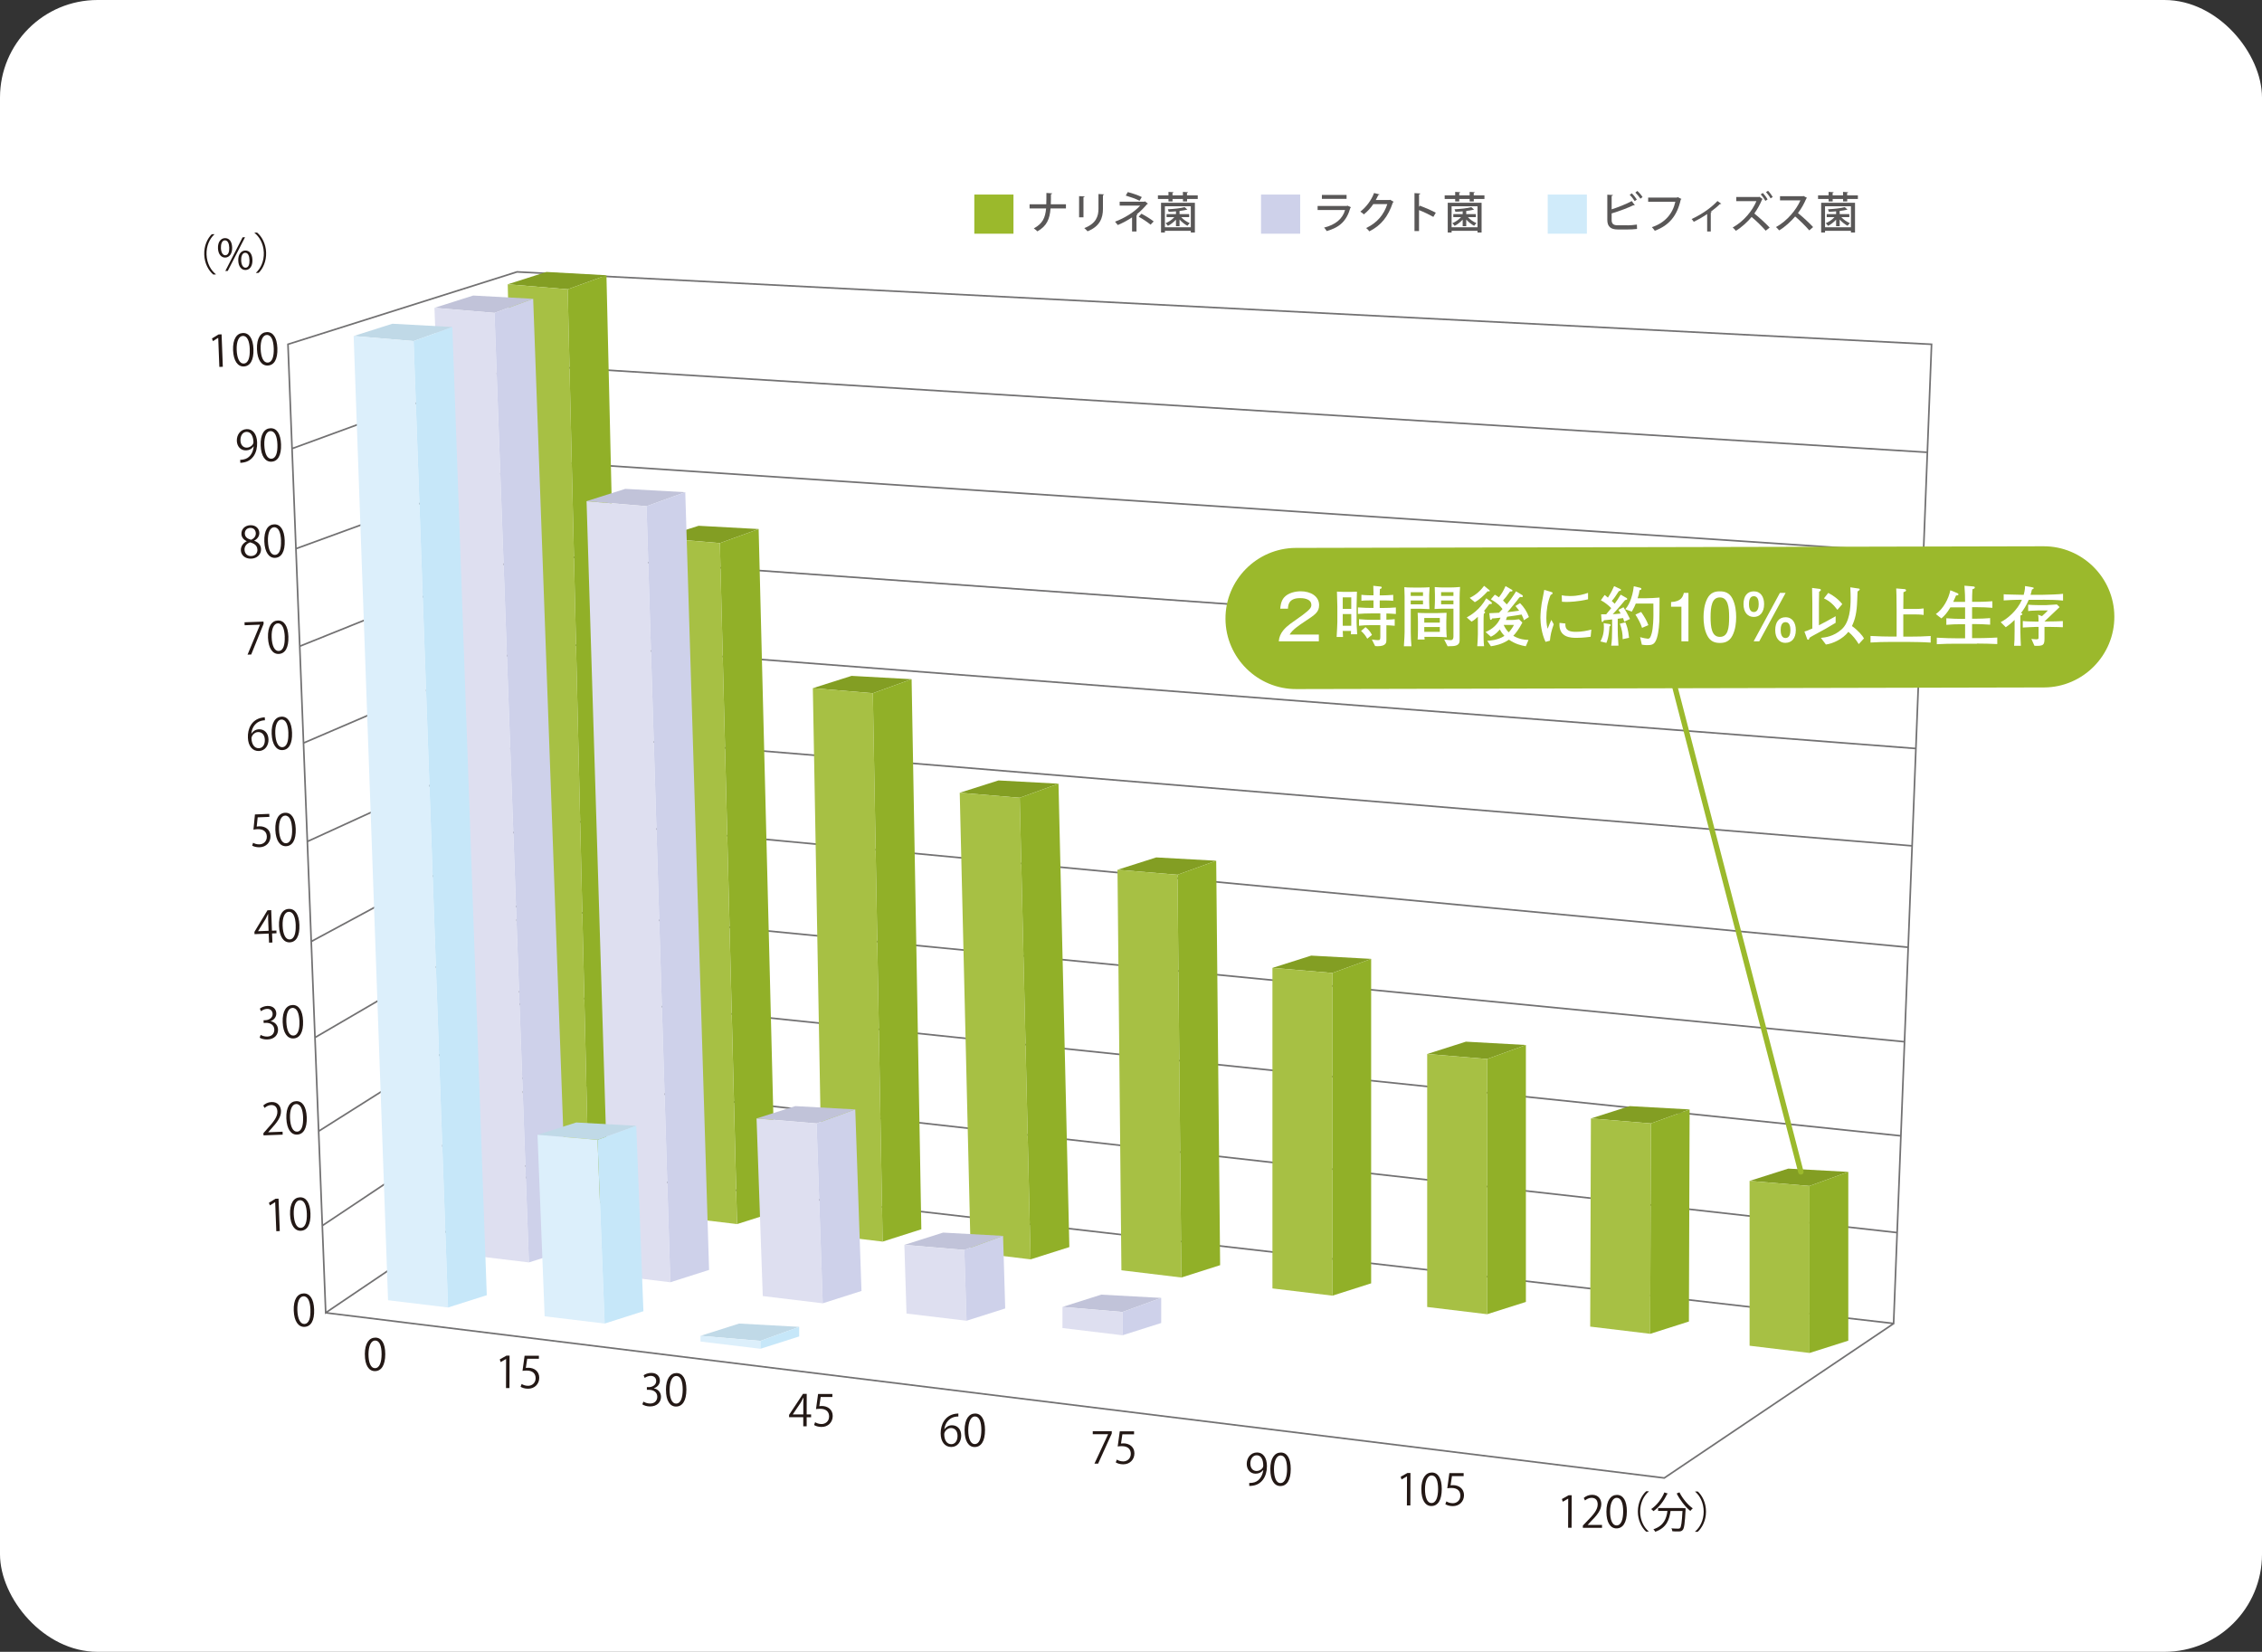 <?xml version="1.0" encoding="UTF-8"?> <svg xmlns="http://www.w3.org/2000/svg" id="_レイヤー_1" viewBox="0 0 443.64 324"><rect x="0" y="0" width="443.64" height="324" fill="#333333" stroke="none"/><defs><style>.cls-1{fill:#a7c044;}.cls-1,.cls-2,.cls-3,.cls-4,.cls-5,.cls-6,.cls-7,.cls-8,.cls-9,.cls-10,.cls-11,.cls-12,.cls-13,.cls-14{stroke-width:0px;}.cls-2{fill:#231815;}.cls-15{stroke:#727172;stroke-width:.32px;}.cls-15,.cls-16{fill:none;stroke-miterlimit:10;}.cls-3{fill:#9bb92c;}.cls-4{fill:#ced1ea;}.cls-5{fill:#dedff0;}.cls-6{fill:#fff;}.cls-7{fill:#595757;}.cls-16{stroke:#9bb92c;stroke-linecap:round;stroke-width:1.06px;}.cls-8{fill:#c0d9e7;}.cls-9{fill:#839e23;}.cls-10{fill:#c1c3d9;}.cls-11{fill:#91b028;}.cls-12{fill:#dceffb;}.cls-13{fill:#d0ebfa;}.cls-14{fill:#c6e7f9;}</style></defs><rect class="cls-6" width="443.64" height="324" rx="19.13" ry="19.13"></rect><path class="cls-15" d="m371.4,259.61l-44.99,30.29-262.52-32.4m34.71-46.45l273.47,30.72m-273.47-47.56l274.18,28.58m-272.53-45.09l273.22,26.63m-272.07-44.3l272.77,25.77m-270.46-42.28l271.2,22.38M101.42,125.67l274.23,21.14M101.42,108.52l274.94,19.64M101.42,90.17l275.68,18.35M101.42,71.51l276.42,17.2M105.98,211.88l-42.75,28.52m41.98-45.5l-42.71,26.98m42.71-43.7l-43.42,25.32m44.18-43.04l-44.92,24.21m44.15-40.16l-44.92,20.55m43.43-38.29l-44.18,18.97m44.18-37.06l-44.92,18.08m44.92-35.81l-45.66,16.67m44.15-36.07l-44.92,16.44m48.68,141.08l-42.08,28.42-7.4-189.96,44.92-14.2,277.43,14.2-7.44,192.06-274.28-31.55"></path><polygon class="cls-9" points="111.34 56.74 99.58 55.76 107.17 53.34 118.94 53.99 111.34 56.74"></polygon><polygon class="cls-1" points="103.79 235.2 115.56 236.62 111.34 56.74 99.58 55.76 103.79 235.2"></polygon><polygon class="cls-11" points="123.15 234.21 115.56 236.62 111.34 56.74 118.94 53.99 123.15 234.21"></polygon><polygon class="cls-9" points="141.19 106.53 129.43 105.54 137.02 103.13 148.79 103.77 141.19 106.53"></polygon><polygon class="cls-1" points="132.79 238.69 144.55 240.1 141.19 106.53 129.43 105.54 132.79 238.69"></polygon><polygon class="cls-11" points="152.15 237.69 144.56 240.1 141.19 106.53 148.79 103.77 152.15 237.69"></polygon><polygon class="cls-9" points="171.19 135.97 159.42 134.98 167.02 132.57 178.78 133.22 171.19 135.97"></polygon><polygon class="cls-1" points="161.34 242.12 173.11 243.54 171.19 135.97 159.42 134.98 161.34 242.12"></polygon><polygon class="cls-11" points="180.7 241.12 173.11 243.54 171.19 135.97 178.79 133.22 180.7 241.12"></polygon><polygon class="cls-9" points="200 156.48 188.24 155.49 195.83 153.08 207.6 153.72 200 156.48"></polygon><polygon class="cls-1" points="190.37 245.6 202.13 247.02 200 156.48 188.23 155.49 190.37 245.6"></polygon><polygon class="cls-11" points="209.73 244.61 202.13 247.02 200 156.48 207.6 153.72 209.73 244.61"></polygon><polygon class="cls-9" points="230.94 171.58 219.17 170.6 226.77 168.18 238.53 168.83 230.94 171.58"></polygon><polygon class="cls-1" points="219.94 249.16 231.7 250.58 230.94 171.58 219.17 170.6 219.94 249.16"></polygon><polygon class="cls-11" points="239.3 248.16 231.7 250.58 230.94 171.58 238.53 168.83 239.3 248.16"></polygon><polygon class="cls-9" points="261.33 190.84 249.56 189.85 257.16 187.44 268.92 188.08 261.33 190.84"></polygon><polygon class="cls-1" points="249.56 252.72 261.33 254.14 261.33 190.84 249.56 189.85 249.56 252.72"></polygon><polygon class="cls-11" points="268.92 251.72 261.33 254.14 261.33 190.84 268.92 188.08 268.92 251.72"></polygon><polygon class="cls-9" points="291.67 207.72 279.91 206.74 287.5 204.32 299.27 204.97 291.67 207.72"></polygon><polygon class="cls-1" points="279.91 256.36 291.67 257.78 291.67 207.72 279.91 206.74 279.91 256.36"></polygon><polygon class="cls-11" points="299.27 255.37 291.67 257.78 291.67 207.72 299.27 204.97 299.27 255.37"></polygon><polygon class="cls-9" points="323.79 220.36 312.02 219.38 319.62 216.96 331.38 217.61 323.79 220.36"></polygon><polygon class="cls-1" points="311.88 260.21 323.64 261.62 323.79 220.36 312.02 219.38 311.88 260.21"></polygon><polygon class="cls-11" points="331.24 259.21 323.64 261.63 323.79 220.36 331.38 217.61 331.24 259.21"></polygon><polygon class="cls-9" points="354.9 232.62 343.14 231.63 350.73 229.22 362.5 229.86 354.9 232.62"></polygon><polygon class="cls-1" points="343.14 263.96 354.9 265.38 354.9 232.62 343.14 231.63 343.14 263.96"></polygon><polygon class="cls-11" points="362.5 262.97 354.9 265.38 354.9 232.62 362.5 229.86 362.5 262.97"></polygon><polygon class="cls-10" points="96.98 61.37 85.21 60.38 92.81 57.97 104.57 58.61 96.98 61.37"></polygon><polygon class="cls-5" points="91.96 246.2 103.73 247.62 96.98 61.37 85.21 60.38 91.96 246.2"></polygon><polygon class="cls-4" points="111.32 245.21 103.73 247.62 96.98 61.37 104.57 58.61 111.32 245.21"></polygon><polygon class="cls-10" points="126.8 99.29 115.04 98.3 122.63 95.89 134.4 96.54 126.8 99.29"></polygon><polygon class="cls-5" points="119.71 250.09 131.47 251.51 126.8 99.29 115.04 98.31 119.71 250.09"></polygon><polygon class="cls-4" points="139.07 249.09 131.47 251.51 126.8 99.29 134.4 96.54 139.07 249.09"></polygon><polygon class="cls-10" points="160.15 220.36 148.38 219.38 155.98 216.96 167.74 217.61 160.15 220.36"></polygon><polygon class="cls-5" points="149.6 254.22 161.36 255.64 160.15 220.36 148.38 219.38 149.6 254.22"></polygon><polygon class="cls-4" points="168.96 253.22 161.36 255.64 160.15 220.36 167.74 217.61 168.96 253.22"></polygon><polygon class="cls-10" points="189.13 245.17 177.37 244.18 184.96 241.77 196.73 242.41 189.13 245.17"></polygon><polygon class="cls-5" points="177.79 257.65 189.56 259.06 189.13 245.17 177.37 244.18 177.79 257.65"></polygon><polygon class="cls-4" points="197.15 256.65 189.56 259.06 189.13 245.17 196.73 242.41 197.15 256.65"></polygon><polygon class="cls-10" points="220.15 257.34 208.38 256.35 215.98 253.94 227.74 254.58 220.15 257.34"></polygon><polygon class="cls-5" points="208.38 260.49 220.15 261.91 220.15 257.34 208.38 256.35 208.38 260.49"></polygon><polygon class="cls-4" points="227.74 259.5 220.15 261.91 220.15 257.34 227.74 254.58 227.74 259.5"></polygon><polygon class="cls-8" points="81.12 66.9 69.36 65.91 76.95 63.5 88.72 64.14 81.12 66.9"></polygon><polygon class="cls-12" points="76.11 255.04 87.87 256.46 81.12 66.9 69.36 65.91 76.11 255.04"></polygon><polygon class="cls-14" points="95.47 254.05 87.87 256.46 81.12 66.9 88.72 64.14 95.47 254.05"></polygon><polygon class="cls-8" points="117.19 223.57 105.42 222.59 113.02 220.17 124.78 220.82 117.19 223.57"></polygon><polygon class="cls-12" points="106.82 258.19 118.59 259.61 117.19 223.57 105.42 222.59 106.82 258.19"></polygon><polygon class="cls-14" points="126.19 257.19 118.59 259.61 117.19 223.57 124.79 220.82 126.19 257.19"></polygon><polygon class="cls-8" points="149.14 263.01 137.38 262.02 144.97 259.61 156.74 260.26 149.14 263.01"></polygon><polygon class="cls-12" points="137.38 263.14 149.14 264.56 149.14 263.01 137.38 262.02 137.38 263.14"></polygon><polygon class="cls-14" points="156.74 262.14 149.14 264.56 149.14 263.01 156.74 260.26 156.74 262.14"></polygon><path class="cls-2" d="m71.55,265.67c0-2.23.88-3.3,2.07-3.3,1.21,0,1.94,1.14,1.94,3.23,0,2.21-.78,3.35-2.05,3.34-1.16,0-1.96-1.14-1.95-3.27Zm3.29-.04c0-1.59-.38-2.69-1.27-2.69-.76,0-1.29,1.01-1.3,2.68,0,1.67.46,2.74,1.26,2.74.94,0,1.3-1.22,1.31-2.73Z"></path><path class="cls-2" d="m99.24,272.27l.02-5.7h-.02l-1.05.6-.17-.53,1.32-.74h.6s-.02,6.37-.02,6.37h-.69Z"></path><path class="cls-2" d="m105.69,265.92v.59s-2.29,0-2.29,0l-.27,1.8c.14-.02.27-.03.49-.03,1.13,0,2.14.68,2.14,1.96,0,1.26-.94,2.16-2.2,2.15-.64,0-1.17-.19-1.46-.38l.21-.55c.24.16.7.36,1.26.36.8,0,1.49-.58,1.48-1.5,0-.88-.56-1.49-1.75-1.49-.34,0-.6.02-.82.06l.41-2.97h2.8Z"></path><path class="cls-2" d="m128.26,272.33c.75.13,1.38.74,1.38,1.65,0,1.01-.74,1.89-2.16,1.89-.64,0-1.21-.21-1.5-.41l.21-.54c.23.15.74.38,1.3.38,1.07,0,1.42-.74,1.42-1.33,0-.93-.79-1.36-1.62-1.36h-.42s0-.53,0-.53h.42c.61,0,1.4-.38,1.41-1.18,0-.55-.33-1.03-1.09-1.03-.47,0-.91.23-1.17.41l-.21-.52c.31-.24.9-.47,1.51-.47,1.16,0,1.68.74,1.68,1.51,0,.65-.42,1.24-1.16,1.5v.03Z"></path><path class="cls-2" d="m130.61,272.62c0-2.23.88-3.3,2.07-3.3,1.21,0,1.94,1.14,1.94,3.23,0,2.21-.78,3.35-2.05,3.34-1.16,0-1.96-1.14-1.95-3.27Zm3.29-.04c0-1.59-.38-2.69-1.27-2.69-.76,0-1.29,1.01-1.3,2.68,0,1.67.46,2.74,1.26,2.74.94,0,1.3-1.22,1.31-2.73Z"></path><path class="cls-2" d="m158.21,279.77h-.67s0-1.79,0-1.79h-2.78s0-.46,0-.46l2.73-4.12h.73s-.01,4.04-.01,4.04h.87s0,.55,0,.55h-.87s0,1.78,0,1.78Zm-2.73-2.34h2.07s0-2.25,0-2.25c0-.35.02-.69.04-1.02h-.03c-.2.39-.35.66-.51.95l-1.56,2.31v.02Z"></path><path class="cls-2" d="m163.25,273.42v.59s-2.29,0-2.29,0l-.27,1.8c.14-.02.27-.03.49-.03,1.13,0,2.14.68,2.14,1.96,0,1.26-.94,2.16-2.2,2.15-.64,0-1.17-.19-1.46-.38l.21-.55c.24.16.7.36,1.26.36.8,0,1.49-.58,1.48-1.5,0-.88-.56-1.49-1.75-1.49-.34,0-.6.02-.82.06l.41-2.97h2.8Z"></path><path class="cls-2" d="m185.23,280.34c.29-.42.81-.78,1.49-.78,1.08,0,1.8.81,1.8,2.04,0,1.17-.72,2.22-1.96,2.22-1.24,0-2.07-1.03-2.07-2.68,0-1.71.81-3.49,2.87-3.83.24-.03.45-.06.6-.06v.59c-1.76,0-2.61,1.28-2.75,2.5h.03Zm2.57,1.31c0-.98-.52-1.55-1.29-1.55-.75,0-1.32.73-1.32,1.2,0,1.17.5,1.97,1.38,1.97.74,0,1.23-.66,1.23-1.62Z"></path><path class="cls-2" d="m189.18,280.56c0-2.23.88-3.3,2.07-3.3,1.21,0,1.94,1.14,1.94,3.23,0,2.21-.78,3.35-2.05,3.34-1.16,0-1.96-1.14-1.95-3.27Zm3.29-.04c0-1.59-.38-2.69-1.27-2.69-.76,0-1.29,1.01-1.3,2.68,0,1.67.46,2.74,1.26,2.74.94,0,1.3-1.22,1.31-2.73Z"></path><path class="cls-2" d="m214.32,280.72h3.73s0,.46,0,.46l-2.68,5.91h-.72s2.68-5.76,2.68-5.76v-.02h-3.01s0-.59,0-.59Z"></path><path class="cls-2" d="m222.42,280.75v.59s-2.29,0-2.29,0l-.27,1.8c.14-.02.27-.03.49-.03,1.13,0,2.14.68,2.14,1.96,0,1.26-.94,2.16-2.2,2.15-.64,0-1.17-.19-1.46-.38l.21-.55c.24.16.7.36,1.26.36.8,0,1.49-.58,1.48-1.5,0-.88-.56-1.49-1.75-1.49-.34,0-.6.02-.82.06l.41-2.97h2.8Z"></path><path class="cls-2" d="m247.73,288.36c-.35.44-.84.7-1.46.7-1.09,0-1.76-.85-1.75-1.93,0-1.16.77-2.23,2.02-2.23,1.19,0,1.94,1.04,1.94,2.67,0,2.12-1.08,3.58-2.71,3.83-.3.05-.57.07-.76.06v-.59c.18.02.38,0,.66-.04,1.07-.15,1.88-1.02,2.1-2.47h-.03Zm-2.5-1.27c0,.86.48,1.44,1.21,1.44.69,0,1.32-.52,1.32-1.03,0-1.22-.44-2.05-1.29-2.05-.74,0-1.24.69-1.25,1.65Z"></path><path class="cls-2" d="m249.14,288.21c0-2.23.88-3.3,2.07-3.3,1.21,0,1.94,1.14,1.94,3.23,0,2.21-.78,3.35-2.05,3.34-1.16,0-1.96-1.14-1.95-3.27Zm3.29-.04c0-1.59-.38-2.69-1.27-2.69-.76,0-1.29,1.01-1.3,2.68,0,1.67.46,2.74,1.26,2.74.94,0,1.3-1.22,1.31-2.73Z"></path><path class="cls-2" d="m275.93,295.29l.02-5.7h-.02l-1.05.6-.17-.53,1.32-.74h.6s-.02,6.37-.02,6.37h-.69Z"></path><path class="cls-2" d="m278.76,292.13c0-2.23.88-3.3,2.07-3.3,1.21,0,1.94,1.14,1.94,3.23,0,2.21-.78,3.35-2.05,3.34-1.16,0-1.96-1.14-1.95-3.27Zm3.29-.04c0-1.59-.38-2.69-1.27-2.69-.76,0-1.29,1.01-1.3,2.68,0,1.67.46,2.74,1.26,2.74.94,0,1.3-1.22,1.31-2.73Z"></path><path class="cls-2" d="m287.06,288.95v.59s-2.29,0-2.29,0l-.27,1.8c.14-.02.27-.03.49-.03,1.13,0,2.14.68,2.14,1.96,0,1.26-.94,2.16-2.2,2.15-.64,0-1.17-.19-1.46-.38l.21-.55c.24.16.7.36,1.26.36.8,0,1.49-.58,1.48-1.5,0-.88-.56-1.49-1.75-1.49-.34,0-.6.02-.82.06l.41-2.97h2.8Z"></path><path class="cls-2" d="m307.55,299.66l.02-5.7h-.02l-1.05.6-.17-.53,1.32-.74h.6s-.02,6.37-.02,6.37h-.69Z"></path><path class="cls-2" d="m314.21,299.68h-3.77s0-.44,0-.44l.62-.65c1.52-1.53,2.28-2.45,2.29-3.49,0-.68-.29-1.31-1.21-1.31-.51,0-.97.28-1.28.52l-.24-.49c.39-.35.97-.62,1.65-.62,1.28,0,1.79.94,1.79,1.82,0,1.2-.85,2.21-2.17,3.54l-.5.53v.02h2.81s0,.59,0,.59Z"></path><path class="cls-2" d="m315.06,296.52c0-2.23.88-3.3,2.07-3.3,1.21,0,1.94,1.14,1.94,3.23,0,2.21-.78,3.35-2.05,3.34-1.16,0-1.96-1.14-1.96-3.27Zm3.29-.04c0-1.59-.38-2.69-1.27-2.69-.76,0-1.29,1.01-1.3,2.68,0,1.67.46,2.74,1.26,2.74.94,0,1.3-1.22,1.31-2.73Z"></path><path class="cls-2" d="m323.37,292.56c-.93.77-1.69,2.19-1.69,3.91,0,1.76.77,3.16,1.67,3.91v.04h-.51c-.86-.78-1.62-2.21-1.61-3.96s.77-3.18,1.63-3.95h.51v.04Z"></path><path class="cls-2" d="m327.16,292.97c-.03.06-.09.08-.2.08-.6,1.34-1.59,2.6-2.67,3.36-.1-.11-.3-.31-.45-.41,1.06-.71,2.04-1.94,2.59-3.27l.73.25Zm2.97,2.85h.14s.32.03.32.03c0,.06,0,.14,0,.2-.14,2.75-.27,3.73-.57,4.05-.24.27-.49.3-1.01.29-.29,0-.66,0-1.02-.04,0-.17-.08-.41-.19-.57.58.05,1.13.06,1.33.06.18,0,.28-.02.37-.11.22-.22.36-1.1.48-3.36h-2.34c-.23,1.62-.71,3.27-3,4.08-.08-.14-.23-.37-.36-.49,2.06-.68,2.55-2.11,2.75-3.6h-1.83s0-.57,0-.57h4.93Zm-.74-3.1c.56,1.17,1.67,2.49,2.61,3.14-.15.12-.37.35-.48.51-.95-.76-2.04-2.16-2.68-3.43l.54-.22Z"></path><path class="cls-2" d="m332.45,300.41c.93-.77,1.69-2.19,1.69-3.9,0-1.76-.77-3.16-1.67-3.92v-.04h.51c.86.78,1.62,2.21,1.61,3.96,0,1.75-.77,3.18-1.63,3.95h-.51v-.04Z"></path><path class="cls-2" d="m42.04,45.98c-.9.81-1.6,2.26-1.53,3.97.07,1.76.9,3.13,1.83,3.84v.04s-.51.02-.51.02c-.89-.74-1.71-2.14-1.77-3.89-.07-1.75.64-3.21,1.47-4.01l.51-.02v.04Z"></path><path class="cls-2" d="m45.53,48.5c.05,1.32-.58,1.99-1.33,2.02-.73.03-1.4-.57-1.45-1.82-.05-1.27.59-1.96,1.34-1.99.86-.03,1.39.64,1.44,1.8Zm-2.2.17c.03.77.33,1.42.87,1.4.58-.02.79-.7.76-1.51-.03-.76-.27-1.44-.87-1.42-.58.02-.79.8-.76,1.53Zm1.34,4.47l-.48.02,3.39-6.61.48-.02-3.39,6.61Zm4.84-2.19c.05,1.32-.58,1.98-1.33,2.01-.73.03-1.4-.57-1.45-1.82-.05-1.27.59-1.97,1.34-2,.86-.03,1.39.65,1.44,1.82Zm-2.21.13c.03.81.34,1.45.87,1.43.59-.02.79-.69.76-1.51-.03-.76-.26-1.44-.86-1.42-.57.02-.8.77-.77,1.5Z"></path><path class="cls-2" d="m50.21,53.49c.9-.81,1.6-2.25,1.53-3.97-.07-1.76-.9-3.13-1.83-3.84v-.04s.51-.02.51-.02c.9.74,1.71,2.14,1.77,3.89.07,1.75-.63,3.21-1.47,4.01l-.51.02v-.04Z"></path><path class="cls-2" d="m43.02,71.97l-.22-5.7h-.02s-1.02.64-1.02.64l-.19-.52,1.29-.79.6-.02.24,6.36-.69.03Z"></path><path class="cls-2" d="m45.71,68.7c-.08-2.23.74-3.34,1.93-3.38,1.21-.05,1.99,1.06,2.07,3.14.08,2.21-.65,3.38-1.91,3.42-1.15.04-2-1.06-2.09-3.19Zm3.28-.18c-.06-1.59-.48-2.67-1.38-2.63-.76.03-1.25,1.06-1.19,2.73.06,1.67.57,2.72,1.37,2.69.94-.04,1.25-1.27,1.19-2.78Z"></path><path class="cls-2" d="m50.4,68.52c-.08-2.23.74-3.34,1.93-3.38,1.21-.05,1.99,1.06,2.07,3.14.08,2.21-.64,3.38-1.91,3.42-1.16.04-2.01-1.06-2.09-3.19Zm3.29-.18c-.06-1.59-.48-2.67-1.38-2.64-.76.03-1.25,1.06-1.19,2.73.06,1.67.57,2.72,1.37,2.69.94-.04,1.25-1.27,1.2-2.78Z"></path><path class="cls-2" d="m49.71,87.58c-.33.46-.81.74-1.43.76-1.09.04-1.79-.78-1.83-1.86-.04-1.16.68-2.26,1.93-2.31,1.19-.05,1.98.96,2.05,2.58.08,2.11-.93,3.62-2.55,3.94-.29.06-.57.09-.75.09l-.02-.59c.18.01.38-.02.65-.07,1.07-.19,1.84-1.09,2-2.55h-.03Zm-2.55-1.17c.03.86.54,1.42,1.27,1.39.69-.03,1.3-.58,1.28-1.09-.05-1.22-.53-2.03-1.37-2-.74.03-1.21.74-1.18,1.7Z"></path><path class="cls-2" d="m51.12,87.38c-.08-2.23.74-3.34,1.93-3.38,1.21-.05,1.99,1.06,2.07,3.14.08,2.21-.64,3.38-1.91,3.42-1.16.04-2.01-1.06-2.09-3.19Zm3.29-.18c-.06-1.59-.49-2.67-1.38-2.64-.76.03-1.25,1.06-1.19,2.73.06,1.67.57,2.72,1.37,2.69.94-.04,1.25-1.27,1.2-2.78Z"></path><path class="cls-2" d="m48.4,106.15c-.7-.31-1.03-.85-1.05-1.4-.04-.99.71-1.69,1.74-1.73,1.16-.04,1.74.72,1.77,1.48.02.54-.25,1.15-.99,1.54v.03c.8.3,1.3.85,1.33,1.62.04,1.08-.81,1.85-1.93,1.89-1.21.05-1.99-.7-2.03-1.62-.03-.82.44-1.44,1.16-1.8v-.03Zm2.08,1.66c-.03-.8-.58-1.19-1.43-1.43-.74.27-1.12.83-1.09,1.46.03.72.53,1.26,1.3,1.23.82-.03,1.25-.6,1.23-1.26Zm-2.46-3.15c.02.68.52,1.03,1.23,1.22.54-.23.94-.68.92-1.28-.02-.54-.34-1.08-1.09-1.05-.74.03-1.08.56-1.06,1.11Z"></path><path class="cls-2" d="m51.84,106.23c-.08-2.23.74-3.34,1.93-3.38,1.21-.05,1.99,1.06,2.07,3.15.08,2.21-.65,3.38-1.91,3.42-1.15.04-2-1.06-2.09-3.19Zm3.28-.18c-.06-1.59-.48-2.67-1.38-2.63-.76.03-1.25,1.06-1.19,2.73.06,1.67.57,2.72,1.37,2.69.94-.04,1.25-1.27,1.19-2.78Z"></path><path class="cls-2" d="m47.95,122.06l3.73-.14.02.45-2.43,6.01-.72.03,2.44-5.86v-.02s-3.01.11-3.01.11l-.02-.59Z"></path><path class="cls-2" d="m52.56,125.09c-.08-2.23.74-3.34,1.93-3.38,1.21-.05,1.99,1.06,2.07,3.14.08,2.21-.65,3.38-1.91,3.42-1.15.04-2-1.06-2.09-3.19Zm3.29-.18c-.06-1.59-.48-2.67-1.38-2.64-.76.03-1.25,1.06-1.19,2.73.06,1.67.57,2.72,1.37,2.69.94-.04,1.25-1.27,1.19-2.78Z"></path><path class="cls-2" d="m49.32,143.89c.27-.44.78-.81,1.46-.84,1.08-.04,1.83.74,1.88,1.96.04,1.16-.63,2.25-1.87,2.3-1.24.05-2.11-.95-2.17-2.6-.07-1.71.66-3.52,2.72-3.94.24-.04.45-.08.59-.08l.03.59c-1.77.07-2.56,1.38-2.66,2.61h.03Zm2.62,1.2c-.04-.98-.59-1.53-1.35-1.5-.75.03-1.29.78-1.27,1.26.05,1.16.58,1.94,1.46,1.91.74-.03,1.2-.71,1.16-1.67Z"></path><path class="cls-2" d="m53.28,143.95c-.08-2.23.74-3.34,1.93-3.38,1.21-.05,1.99,1.06,2.07,3.14.08,2.21-.65,3.38-1.91,3.42-1.15.04-2-1.06-2.09-3.19Zm3.28-.18c-.06-1.59-.48-2.67-1.38-2.63-.76.03-1.25,1.06-1.19,2.73.06,1.67.57,2.72,1.37,2.69.94-.04,1.25-1.27,1.19-2.79Z"></path><path class="cls-2" d="m52.81,159.64l.02.59-2.29.09-.19,1.81c.14-.02.27-.04.49-.05,1.13-.04,2.17.59,2.21,1.87.05,1.26-.85,2.19-2.11,2.24-.64.02-1.18-.14-1.48-.32l.18-.56c.24.15.72.33,1.27.31.8-.03,1.46-.64,1.42-1.56-.03-.87-.62-1.46-1.81-1.42-.34.01-.6.05-.81.09l.29-2.98,2.79-.11Z"></path><path class="cls-2" d="m54,162.8c-.08-2.22.74-3.34,1.93-3.38,1.21-.05,1.99,1.06,2.07,3.14.08,2.21-.65,3.38-1.91,3.42-1.15.04-2-1.06-2.09-3.19Zm3.29-.18c-.06-1.59-.48-2.67-1.38-2.64-.76.03-1.25,1.06-1.19,2.73.06,1.67.57,2.72,1.37,2.69.94-.04,1.25-1.27,1.2-2.78Z"></path><path class="cls-2" d="m53.44,184.87l-.67.03-.07-1.78-2.78.11-.02-.45,2.56-4.23.73-.03.15,4.03.87-.03.02.54-.87.03.07,1.78Zm-2.82-2.22l2.06-.08-.09-2.26c-.01-.35,0-.69,0-1.02h-.03c-.18.4-.32.68-.47.97l-1.47,2.37v.02Z"></path><path class="cls-2" d="m54.72,181.66c-.09-2.22.74-3.34,1.93-3.38,1.21-.05,1.99,1.06,2.07,3.14.08,2.21-.65,3.38-1.91,3.42-1.15.04-2-1.06-2.09-3.19Zm3.28-.18c-.06-1.59-.48-2.67-1.38-2.63-.76.03-1.25,1.06-1.19,2.73.06,1.67.57,2.72,1.37,2.69.94-.04,1.25-1.27,1.19-2.79Z"></path><path class="cls-2" d="m53.08,200.32c.75.1,1.41.68,1.45,1.6.04,1.01-.66,1.92-2.08,1.97-.64.03-1.22-.16-1.52-.35l.19-.55c.24.14.75.35,1.31.33,1.07-.04,1.39-.8,1.37-1.39-.04-.94-.84-1.33-1.67-1.3l-.42.02-.02-.53.42-.02c.61-.02,1.39-.44,1.36-1.23-.02-.55-.37-1.01-1.13-.98-.47.02-.9.26-1.15.46l-.23-.51c.3-.25.88-.51,1.49-.53,1.16-.04,1.71.67,1.74,1.44.03.65-.37,1.26-1.1,1.55v.03Z"></path><path class="cls-2" d="m55.44,200.51c-.08-2.23.74-3.34,1.93-3.38,1.21-.05,1.99,1.06,2.07,3.14.08,2.21-.64,3.38-1.91,3.42-1.16.04-2.01-1.06-2.09-3.19Zm3.29-.18c-.06-1.59-.49-2.67-1.38-2.63-.76.03-1.25,1.06-1.19,2.73.06,1.67.57,2.72,1.37,2.69.94-.04,1.25-1.27,1.2-2.79Z"></path><path class="cls-2" d="m55.44,222.56l-3.76.14-.02-.43.6-.68c1.45-1.59,2.18-2.54,2.14-3.58-.03-.68-.35-1.3-1.26-1.26-.51.02-.96.32-1.25.57l-.26-.48c.38-.36.94-.66,1.62-.68,1.28-.05,1.83.87,1.86,1.74.05,1.2-.76,2.25-2.02,3.62l-.48.55v.02s2.81-.11,2.81-.11l.02.58Z"></path><path class="cls-2" d="m56.16,219.37c-.08-2.23.74-3.34,1.93-3.38,1.21-.05,1.99,1.06,2.07,3.14.08,2.21-.65,3.38-1.91,3.42-1.16.04-2-1.06-2.09-3.19Zm3.29-.18c-.06-1.59-.49-2.67-1.38-2.64-.76.03-1.25,1.06-1.19,2.73.06,1.67.57,2.72,1.37,2.69.94-.04,1.25-1.27,1.19-2.78Z"></path><path class="cls-2" d="m54.19,241.5l-.22-5.7h-.02l-1.02.64-.19-.52,1.29-.79.6-.02.24,6.36-.69.03Z"></path><path class="cls-2" d="m56.89,238.23c-.08-2.23.74-3.34,1.93-3.38,1.21-.05,1.99,1.06,2.07,3.14.08,2.21-.64,3.38-1.91,3.42-1.16.04-2.01-1.06-2.09-3.19Zm3.29-.18c-.06-1.59-.49-2.67-1.38-2.63-.76.03-1.25,1.06-1.19,2.73.06,1.67.57,2.72,1.37,2.69.94-.04,1.25-1.27,1.2-2.79Z"></path><path class="cls-2" d="m57.61,257.08c-.08-2.23.74-3.34,1.93-3.38,1.21-.05,1.99,1.06,2.07,3.14.08,2.21-.64,3.38-1.91,3.42-1.16.04-2.01-1.06-2.09-3.19Zm3.28-.18c-.06-1.59-.48-2.67-1.38-2.63-.76.03-1.25,1.06-1.19,2.73s.57,2.72,1.37,2.69c.94-.04,1.25-1.27,1.19-2.79Z"></path><rect class="cls-3" x="191.09" y="38.16" width="7.68" height="7.68"></rect><path class="cls-7" d="m209.06,40.89h-3.02c-.16,2.08-.71,3.42-2.57,4.49-.17-.18-.48-.42-.71-.58,1.73-.95,2.24-2.06,2.41-3.91h-3.24v-.82h3.27c.03-.65.03-1.39.03-2.22l1.12.07c0,.1-.08.16-.23.18,0,.72,0,1.38-.03,1.97h2.97v.82Z"></path><path class="cls-7" d="m211.64,42.62v-4.15l1.09.06c0,.08-.08.14-.23.16v3.93h-.86Zm4.9-4.5c0,.08-.08.14-.22.16v2.68c0,1.79-.6,3.45-3.02,4.41-.14-.16-.44-.48-.64-.63,2.29-.87,2.78-2.29,2.78-3.78v-2.9l1.1.06Z"></path><path class="cls-7" d="m225.16,39.93c-.03.05-.09.09-.18.1-.54.65-1.29,1.42-2.03,2.01l.15.04c-.03.06-.09.12-.2.14v3.18h-.87v-2.76c-.8.54-1.86,1.11-2.8,1.5-.04-.06-.47-.59-.54-.66,1.82-.67,3.82-1.9,4.93-3.15h-4.02v-.77h4.82l.12-.08.61.47Zm-1.66-.55c-.71-.38-1.85-.76-2.71-1.02l.4-.68c.88.21,1.98.6,2.75.97l-.44.73Zm.37,2.54c.85.44,1.78,1.03,2.4,1.51l-.61.64c-.57-.48-1.54-1.13-2.33-1.56l.54-.59Z"></path><path class="cls-7" d="m232.82,38.32h2.09v.71h-2.09v.48h-.81v-.48h-2.04v.48h-.8v-.48h-2.07v-.71h2.07v-.68l.99.06c0,.07-.06.12-.2.14v.48h2.04v-.68l1,.06c0,.08-.06.12-.2.14v.48Zm-5.11,7.29v-5.84h6.64v5.84h-.8v-.33h-5.08v.33h-.76Zm5.84-5.15h-5.08v4.12h5.08v-4.12Zm-2.91,3.89v-1.27c-.45.5-1.05.95-1.58,1.22-.1-.15-.31-.39-.45-.52.6-.24,1.27-.7,1.71-1.19h-1.52v-.59h1.84v-.55c-.48.05-.97.08-1.43.09-.03-.14-.1-.37-.17-.49,1.17-.06,2.55-.2,3.3-.42l.54.49s-.05.03-.17.03c-.37.08-.84.17-1.37.23v.62h1.89v.59h-1.57c.43.48,1.11.94,1.69,1.18-.15.12-.36.36-.46.52-.52-.27-1.1-.73-1.55-1.23v1.3h-.7Z"></path><rect class="cls-4" x="247.32" y="38.16" width="7.68" height="7.68"></rect><path class="cls-7" d="m264.98,40.66c-.03.05-.08.08-.14.11-.73,2.58-2.09,3.83-4.64,4.55-.1-.2-.34-.5-.51-.68,2.22-.54,3.65-1.73,4.11-3.45h-5.38v-.79h5.74l.1-.07.72.33Zm-.88-1.65h-4.84v-.78h4.84v.78Z"></path><path class="cls-7" d="m273.33,39.58c-.03.06-.1.11-.15.14-.93,2.76-2.29,4.49-4.62,5.66-.14-.2-.38-.48-.62-.65,2.18-1.04,3.48-2.63,4.15-4.7h-2.75c-.46.71-1.13,1.45-1.85,2.02-.16-.16-.46-.41-.69-.54,1.13-.88,2.14-2.19,2.69-3.65l1.08.27c-.03.08-.14.13-.25.13-.15.34-.33.66-.5.97h2.7l.13-.05.69.4Z"></path><path class="cls-7" d="m281.12,42.54c-.78-.44-1.93-.99-2.81-1.33v4.11h-.89v-7.44l1.14.07c0,.09-.08.16-.25.2v2.43l.17-.24c.97.36,2.26.93,3.12,1.38l-.48.82Z"></path><path class="cls-7" d="m289.05,38.32h2.09v.71h-2.09v.48h-.81v-.48h-2.04v.48h-.8v-.48h-2.06v-.71h2.06v-.68l1,.06c0,.07-.06.12-.2.14v.48h2.04v-.68l1,.06c0,.08-.06.12-.2.14v.48Zm-5.11,7.29v-5.84h6.64v5.84h-.8v-.33h-5.08v.33h-.76Zm5.84-5.15h-5.08v4.12h5.08v-4.12Zm-2.91,3.89v-1.27c-.45.5-1.04.95-1.58,1.22-.1-.15-.31-.39-.45-.52.6-.24,1.27-.7,1.71-1.19h-1.52v-.59h1.84v-.55c-.48.05-.97.08-1.43.09-.03-.14-.1-.37-.17-.49,1.16-.06,2.55-.2,3.3-.42l.54.49s-.05.03-.17.03c-.37.08-.84.17-1.37.23v.62h1.89v.59h-1.57c.43.48,1.1.94,1.69,1.18-.15.12-.36.36-.46.52-.52-.27-1.11-.73-1.55-1.23v1.3h-.7Z"></path><rect class="cls-13" x="303.55" y="38.16" width="7.68" height="7.68"></rect><path class="cls-7" d="m319.2,44.2c.39,0,1.33-.06,1.84-.15,0,.28.03.59.03.86-.51.07-1.4.1-1.79.1h-2.01c-1.38,0-2.03-.59-2.03-1.87v-4.95l1.1.06c0,.08-.08.15-.25.18v2.63c1.2-.38,2.9-1.05,3.95-1.62l.59.81s-.08.03-.13.03c-.04,0-.08,0-.13-.03-.92.46-2.83,1.19-4.28,1.61v1.28c0,.78.37,1.05,1.2,1.05h1.92Zm.83-6.28c.36.33.77.86,1,1.22l-.42.31c-.21-.36-.65-.93-.98-1.22l.4-.31Zm1.11-.46c.37.33.79.84,1.01,1.2l-.42.31c-.22-.35-.67-.89-.99-1.2l.39-.31Z"></path><path class="cls-7" d="m329.78,39.03c-.03.05-.08.09-.14.12-.71,3.2-2.3,5.08-5.09,6.11-.13-.21-.4-.53-.57-.7,2.6-.85,4.11-2.69,4.6-4.99h-5.33v-.81h5.64l.15-.1.74.37Z"></path><path class="cls-7" d="m337.58,39.96s-.08.07-.14.07c-.03,0-.07,0-.1-.02-.54.54-1.23,1.09-1.84,1.54.1.03.17.06.21.08-.03.05-.08.1-.18.11v3.66h-.71v-3.42c-.66.47-1.8,1.13-2.63,1.52-.09-.15-.28-.42-.42-.54,2.45-1.11,4.2-2.59,5.07-3.53l.75.53Z"></path><path class="cls-7" d="m345.7,39.05s-.06.05-.1.06c-.33.82-.9,1.9-1.53,2.77.87.69,2.22,1.91,3.01,2.76l-.78.61c-.72-.85-1.97-2.05-2.76-2.69-.76.91-1.93,2.02-3.09,2.71-.14-.19-.42-.48-.62-.65,2.22-1.22,3.9-3.36,4.65-5.16h-3.95v-.82s4.4,0,4.4,0l.14-.04.64.45Zm.04-1.2c.35.37.72.86.93,1.27l-.43.28c-.2-.37-.57-.92-.92-1.27l.42-.28Zm1.02-.43c.31.31.72.86.92,1.22l-.42.27c-.18-.35-.62-.93-.9-1.24l.41-.25Z"></path><path class="cls-7" d="m354.41,38.81c-.03.06-.08.09-.14.12-.47,1.09-.95,1.95-1.64,2.86.88.71,2.2,1.9,2.97,2.75l-.75.65c-.7-.82-1.98-2.08-2.77-2.73-.77.91-1.97,2.05-3.14,2.73-.14-.19-.42-.48-.62-.65,2.22-1.21,4.01-3.43,4.79-5.24h-4v-.81h4.46l.15-.05.68.37Z"></path><path class="cls-7" d="m362.29,38.32h2.09v.71h-2.09v.48h-.81v-.48h-2.04v.48h-.8v-.48h-2.07v-.71h2.07v-.68l.99.06c0,.07-.06.12-.2.14v.48h2.04v-.68l1,.06c0,.08-.06.12-.2.14v.48Zm-5.11,7.29v-5.84h6.64v5.84h-.8v-.33h-5.08v.33h-.76Zm5.84-5.15h-5.08v4.12h5.08v-4.12Zm-2.91,3.89v-1.27c-.45.5-1.04.95-1.58,1.22-.1-.15-.31-.39-.45-.52.6-.24,1.27-.7,1.71-1.19h-1.52v-.59h1.84v-.55c-.48.05-.97.08-1.43.09-.03-.14-.1-.37-.17-.49,1.16-.06,2.55-.2,3.3-.42l.54.49s-.05.03-.17.03c-.37.08-.84.17-1.37.23v.62h1.89v.59h-1.57c.43.48,1.1.94,1.69,1.18-.15.12-.36.36-.46.52-.52-.27-1.1-.73-1.55-1.23v1.3h-.7Z"></path><path class="cls-3" d="m400.92,134.84l-146.64.32c-7.62.05-13.89-6.14-13.93-13.76-.05-7.62,6.14-13.88,13.76-13.93l146.64-.32c7.61-.05,13.89,6.14,13.93,13.76.05,7.61-6.14,13.89-13.76,13.93"></path><path class="cls-6" d="m258.65,125.79h-7.85c.14-1.73,1.35-2.72,2.25-3.42.34-.26,2.03-1.44,2.41-1.72,1.51-1.13,1.73-1.51,1.73-1.99,0-1.34-1.89-1.34-2.21-1.34-2.26,0-2.34,1.37-2.38,2.07h-1.51c.04-.46.13-1.47.73-2.17.83-.98,2.34-1.24,3.28-1.24,1.95,0,3.61.96,3.61,2.71,0,1.37-.75,1.86-2.85,3.24-1.09.73-2.39,1.59-2.93,2.54h5.73v1.33Z"></path><path class="cls-6" d="m264.94,124.42c.03-.25.03-.34.04-.66h-1.63c0,.19.04,1.02.05,1.18h-1.25c.07-1,.14-2.69.14-2.92v-3.06c0-.05-.07-2.6-.08-2.92,1.03.05,1.07.05,1.24.05h1.56c.18,0,.96-.04,1.12-.04-.01.47-.07,2.52-.07,2.94v3.06c0,.16.05,1.52.12,2.36h-1.25Zm.08-7.25h-1.67v2.26h1.67v-2.26Zm0,3.28h-1.67v2.29h1.67v-2.29Zm6.89-.14v1.24c1.04-.04,1.3-.06,1.63-.1v1.29c-.61-.06-1.25-.09-1.63-.1v2.94c0,.4-.01,1.17-1.71,1.17-.2,0-.34-.01-.5-.03l-.64-1.28c.78.1.91.12,1.18.12.4,0,.48-.06.48-.69v-2.25h-1.85c-.78,0-1.56.03-2.33.12v-1.29c.81.09,1.97.12,2.33.12h1.85v-1.25h-1.89c-.83,0-1.67.03-2.5.1v-1.28c.86.08,2.11.1,2.5.1h.55v-1.48h-.29c-.68,0-1.47,0-2.08.08v-1.17c.83.1,1.99.1,2.08.1h.29v-.56c0-.4-.04-1.22-.04-1.31l1.5.16c.05.01.16.06.16.18,0,.2-.25.26-.36.29-.04.86-.04.89-.04,1.04v.21h.57c.17,0,1.37-.03,2.08-.1v1.17c-.65-.08-1.44-.08-2.08-.08h-.57v1.48h.66c.83,0,1.68-.03,2.51-.1v1.28c-.72-.06-1.42-.09-1.87-.1Zm-3.75,4.97c-.34-.59-.62-.99-1.22-1.52l.88-.75c.64.51.95.94,1.26,1.52l-.92.75Z"></path><path class="cls-6" d="m280.3,116.69v1.38c0,.17.04,1.18.05,1.41-.18,0-.27-.01-1.05-.05-.14,0-.79-.03-.92-.03h-1.69v4.63c0,.79.05,1.94.13,2.73h-1.48c.1-1.29.14-2.52.14-2.82v-6.94c0-.43-.03-1.48-.05-1.83.46.05.7.08,1.91.08h1.31c.51,0,1.26-.03,1.73-.06-.06.82-.08,1.5-.08,1.51Zm-1.21-.53h-2.41v.73h2.41v-.73Zm0,1.63h-2.41v.75h2.41v-.75Zm2.73,7.13h-2.46c.01.18.03.36.05.52h-1.37c.04-.36.06-1.42.06-1.83v-1.58c0-.27-.01-1.16-.06-1.83.53.04,1.34.06,1.89.06h1.76c.29,0,1.76-.04,2.02-.06,0,.01-.05,1.35-.05,1.69v1.38c0,.74.07,1.48.09,1.73-.46-.04-1.5-.08-1.93-.08Zm.57-3.71h-3.05v.92h3.05v-.92Zm0,1.78h-3.05v.95h3.05v-.95Zm3.88-5.73v8.25c.05.86-.52,1.05-.74,1.12-.34.1-.55.12-1.61.13l-.68-1.33c.56.08.96.13,1.24.13.2,0,.58,0,.58-.73v-5.44h-1.86c-.31,0-1,.01-1.84.06.05-.69.07-1.39.07-1.56v-1.33c0-.3-.03-1.13-.04-1.41.6.06,1.5.08,1.52.08h1.56c.66,0,.98-.03,1.89-.1-.06.73-.09,1.58-.09,2.12Zm-1.21-1.11h-2.42v.73h2.42v-.73Zm0,1.63h-2.42v.75h2.42v-.75Z"></path><path class="cls-6" d="m292.48,118.46c-.07.01-.34.03-.39.04-.12.14-.16.19-.55.73-.2.27-.38.47-.48.6.03.04.16.16.18.2.01.03.03.05.03.09s-.01.08-.04.1c-.04.03-.2.16-.22.18-.04.65-.04,1.02-.04,1.41v2.56c0,.21-.01,1.67.1,2.38h-1.34c.01-.13.01-.23.08-1.16.01-.18.04-.99.04-1.16v-3.45c-.43.4-.78.7-1.24.95l-.94-.82c.78-.44,2.55-1.47,3.83-3.76l.98.74c.05.04.13.13.13.22,0,.13-.08.14-.13.14Zm-.73-2.46c-.78.86-1.68,1.68-2.5,2.12l-1-.85c1.42-.66,2.28-1.64,2.82-2.36l1.02.82c.06.05.09.09.09.16,0,.12-.07.12-.43.1Zm7.12,5.62c-.07-.29-.1-.35-.44-1.08-.44.08-2.02.33-2.85.43-.09.3-.17.48-.23.64h1.03c.38,0,.57-.01,1.54-.14l.66.64c-.66,1.28-1.3,2.11-1.78,2.6,1.22.72,2.25.79,2.98.81l-.53,1.24c-.94-.16-2.03-.42-3.31-1.29-1.39.95-2.76,1.17-3.53,1.29l-.72-1.07c.52-.03,2.04-.1,3.37-.96-.31-.33-.64-.74-.9-1.26-.78.94-1.38,1.24-1.76,1.42l-1.04-.92c1.31-.53,2.41-1.52,2.94-2.82-1.12.13-1.21.13-1.64.16-.03.04-.12.2-.14.22-.04.04-.09.05-.12.05-.1,0-.16-.08-.17-.17l-.14-1.13c.3-.01,1.64-.06,1.91-.09.51-.55.56-.6.68-.73-.4-.52-.78-1.04-2.28-1.91l.77-.9c.25.13.31.16.81.51.7-.95.77-1.09,1.3-2.2l1.26.73s.1.08.1.16c0,.12-.14.16-.21.16h-.26c-.75,1.03-.91,1.26-1.39,1.77.31.3.35.34.74.77.43-.47,1.37-1.8,1.82-2.56l1.22.74c.05.04.12.13.12.21,0,.16-.14.18-.23.18-.05,0-.29-.03-.33-.03-.2.19-.25.22-.61.72-.16.2-1.2,1.48-1.47,1.81-.17.21-.31.35-.42.46.2-.03,1.77-.2,2.33-.3-.36-.49-.6-.75-.73-.91l.9-.57c.77.77,1.38,1.71,1.74,2.73l-1,.64Zm-3.96.95c.2.44.47.95.99,1.46.57-.59.9-1.2,1.03-1.46h-2.02Z"></path><path class="cls-6" d="m303.97,125.67l-.85.23c-.78-1.61-1-3.67-1-4.7,0-.9.14-2.25.23-2.75.1-.56.43-2.32.52-2.75l1.33.4c.21.07.31.1.31.23,0,.18-.2.27-.4.38-.58,1.38-.83,2.99-.83,4.5,0,1.2.17,1.82.26,2.11.25-.65.39-1.02.72-1.73l.47.86c-.47,1.3-.65,2.15-.75,3.2Zm7.99-.77c-1.42.2-2.41.21-2.73.21-1.08,0-3.57-.01-3.37-2.93l1.16.12c-.12,1.47.98,1.63,2.11,1.63s2.15-.23,2.97-.43l-.13,1.41Zm-4.85-6.83c-.25,0-.43-.01-.77-.04l-.04-1.26c.39.07.87.14,1.59.14,1.69,0,2.69-.33,3.57-.62v1.26c-1.99.48-3.72.52-4.35.52Z"></path><path class="cls-6" d="m315.66,122.87c-.01.34-.12,2.16-.61,3.23l-1.17-.29c.2-.35.69-1.24.69-2.79,0-.34-.03-.57-.05-.79l1.12.17c.13.03.26.09.26.21s-.1.2-.23.26Zm2.9-.94c-.09-.29-.14-.47-.23-.7-.3.04-.7.09-1.05.14v1.97c0,.85.03,1.67.13,3.05,0,.08.01.21.01.25h-1.42c.14-.89.18-1.85.18-3.33v-1.81c-.25.03-1.37.13-1.59.16-.18.3-.23.33-.31.33-.13,0-.14-.09-.16-.2l-.1-1.29c.35-.01.42-.01,1-.01.14-.16.23-.27.99-1.21-.44-.44-1.21-1.12-2.04-1.54l.74-1.04c.22.17.26.21.65.52.69-1.09.87-1.5,1.21-2.25l1.18.55c.13.06.17.1.17.19,0,.12-.04.13-.43.25-.12.17-.62.96-.74,1.12-.23.33-.25.35-.64.79.09.09.49.47.57.55.3-.4.75-1.04,1.18-1.78l1.15.65s.13.08.13.18c0,.14-.05.16-.43.25-.01.03-1.24,1.54-2.41,2.75.36-.01.77-.04,1.56-.13-.18-.31-.26-.44-.44-.72l.99-.51c.57.91.6.95,1.28,2.3l-1.13.53Zm-.31,3.44c0-1.11-.13-1.84-.55-3.03l1.08-.27c.27.61.56,1.41.72,3.03l-1.25.27Zm7.18-3.4c-.07,1.46-.29,3.08-.78,3.89-.38.64-.91.68-1.65.68-.31,0-.4-.01-.99-.09l-.34-1.47c.48.14,1.31.3,1.5.3.42,0,.56-.29.78-1.09.29-1.04.33-3.08.33-3.55,0-.36-.01-1.94-.01-2.26h-3.45c-.2.53-.33.77-.78,1.59l-1.28-.47c.53-.61.9-1.35,1.15-2.12.38-1.13.47-2.02.52-2.39l1.26.3c.13.03.22.06.22.22s-.1.18-.36.27c-.08.64-.18.95-.37,1.56h1.71c.57,0,1.74-.05,2.59-.13,0,.75-.01,4.09-.04,4.78Zm-3.38,1.18c-.29-.92-.78-1.78-1.3-2.6l1.12-.52c.64.95,1.07,1.63,1.42,2.59l-1.24.53Z"></path><path class="cls-6" d="m329.77,125.79v-6.79h-2.03v-.91c2.04-.09,2.33-1.09,2.51-1.8h.9v9.5h-1.38Z"></path><path class="cls-6" d="m339.76,124.7c-.66,1.29-1.73,1.41-2.45,1.41-.99,0-1.86-.29-2.45-1.41-.64-1.2-.75-2.66-.75-3.66,0-.88.1-2.43.75-3.66.66-1.25,1.65-1.39,2.45-1.39.98,0,1.86.27,2.45,1.39.61,1.18.75,2.59.75,3.66s-.13,2.47-.75,3.66Zm-2.45-7.52c-1.54,0-1.82,1.74-1.82,3.87,0,1.97.22,3.87,1.82,3.87s1.82-1.73,1.82-3.87c0-1.97-.23-3.87-1.82-3.87Z"></path><path class="cls-6" d="m343.97,121.01c-1.2,0-2.02-.91-2.02-2.5s.74-2.52,2.02-2.52c1.37,0,2.02,1.11,2.02,2.51,0,1.65-.86,2.51-2.02,2.51Zm0-4.07c-.82,0-.95.91-.95,1.56,0,.53.1,1.55.95,1.55s.96-1.02.96-1.55c0-.65-.14-1.56-.96-1.56Zm1.08,8.85h-1.11l5.15-9.5h1.12l-5.17,9.5Zm5.14.31c-1.2,0-2.02-.91-2.02-2.5s.74-2.53,2.02-2.53c1.37,0,2.02,1.12,2.02,2.51,0,1.67-.86,2.51-2.02,2.51Zm0-4.07c-.82,0-.95.92-.95,1.56,0,.53.1,1.56.95,1.56s.96-1.03.96-1.56c0-.64-.14-1.56-.96-1.56Z"></path><path class="cls-6" d="m356.16,124.36c-.72.38-1.02.57-1.26.73-.09.35-.17.39-.29.39s-.16-.1-.18-.16l-.53-1.44c.27-.08.53-.14,1.55-.6v-4.98c0-.65-.01-.95-.05-2.98l1.55.2s.17.05.17.19c0,.09-.03.18-.34.36-.03.77-.04,1.54-.04,2.3v4.28c.57-.27,2.69-1.43,3.28-1.78v1.29c-1.83,1.11-2.04,1.22-3.85,2.2Zm8.39,1.98c-.56-.91-1.21-1.73-2.03-2.41-1.11,1.43-3.08,2.33-4.41,2.49l-.98-1.3c.83-.09,2.5-.26,4.06-1.67,1.59-1.42,1.77-4.19,1.77-6.09,0-.51-.01-.99-.06-2.16l1.68.25c.1.01.16.09.16.17s0,.12-.42.4c-.01.23-.01.38-.07,1.73-.08,2.38-.39,3.7-1.03,5.05,1.12.78,2.1,1.9,2.36,2.42l-1.03,1.12Zm-4.19-6.73c-.79-1.03-1.47-1.69-2.64-2.24l.85-1.07c.9.44,2.06,1.28,2.75,2.2l-.95,1.11Z"></path><path class="cls-6" d="m374.66,125.91h-3.84c-1.31,0-2.64.03-3.96.12v-1.29c1.37.09,3.36.12,3.96.12h1.16v-5.09c0-.46-.03-2.51-.03-2.94-.01-.51-.03-.87-.05-1.41l1.6.13c.13.01.33.06.33.25,0,.17-.16.22-.51.36-.01.78-.03,3.2-.03,3.28h2.58c.47,0,.95-.03,1.41-.1v1.28c-.6-.1-1.34-.1-1.41-.1h-2.58v4.35h1.37c1.33,0,2.66-.03,4-.12v1.29c-1.73-.12-3.85-.12-4-.12Z"></path><path class="cls-6" d="m387.72,126.26h-4.02c-1.28,0-2.56.03-3.84.1v-1.28c1.33.09,3.25.12,3.84.12h1.71v-2.76h-.83c-.95,0-1.91.03-2.85.12v-1.29c.98.09,2.41.12,2.85.12h.83v-2.26h-2.89c-.61,1.04-1.02,1.52-1.76,2.17l-1.09-.85c1.44-1,2.51-2.97,2.84-4.67l1.3.53c.14.05.3.14.3.27,0,.2-.22.21-.47.21-.08.19-.12.27-.46,1.04-.05.12-.06.14-.1.23h2.33c0-.92-.03-1.94-.13-3.18l1.64.14c.21.01.4.03.4.21,0,.17-.17.26-.47.35-.05.83-.07,1.55-.07,2.47h.99c.21,0,1.45,0,2.99-.12v1.29c-.99-.08-1.99-.12-2.99-.12h-.99v2.26h.6c.99,0,1.97-.04,2.94-.12v1.29c-1.17-.09-2.25-.12-2.94-.12h-.6v2.76h.94c.26,0,1.95,0,4-.12v1.28c-1.33-.06-2.67-.1-4-.1Z"></path><path class="cls-6" d="m400.64,117.65h-2.75c-.47,1.16-1.12,2.11-1.54,2.62.14.01.29.03.29.18,0,.12-.04.13-.39.29v3.11c0,.43.06,2.43.1,2.82h-1.33c.07-.57.1-1.51.1-2.88v-2.19c-.75.73-1.35,1.17-1.73,1.43l-1-1c1.29-.64,3.24-2.25,4.17-4.39-1.13-.01-3.38.1-3.58.13v-1.21c.26.04.43.03,1.88.07,1.34.03,1.5.04,1.74.04h.31c.27-1.05.26-1.48.26-1.72l1.44.25c.2.04.25.05.25.16,0,.13-.07.17-.34.27-.1.46-.17.7-.27,1.04h2.3c.75,0,3.44-.09,4.07-.2v1.33c-1.29-.14-2.69-.16-4-.16Zm2.58,5.34c-.48-.01-.95-.03-1.43-.03h-.81v2.24c0,1.31-.18,1.55-1.97,1.47l-.6-1.35c.23.03.66.08.94.08.47,0,.47-.08.47-.48v-1.95h-.59c-.39,0-2.15.1-2.5.12v-1.28c.25.05.77.06,1.16.08.66.03.99.03,1.22.03h.7c.01-.13.01-.3-.01-.68-.01-.22-.03-.46-.08-.66l.77.27c.44-.36.98-.92,1.15-1.11h-1.97c-.21,0-1.17.05-1.37.06-.22.03-.38.04-.52.06v-1.25c.43.05,1.41.08,1.86.08h1.71c.33,0,1.76-.12,2.06-.13l.53.52c-.48.44-2.54,2.43-2.97,2.82h.65c.46,0,2.6-.03,2.96-.08v1.21c-.35-.03-.65-.04-1.37-.05Z"></path><line class="cls-16" x1="327.6" y1="131.31" x2="353.2" y2="229.86"></line></svg> 